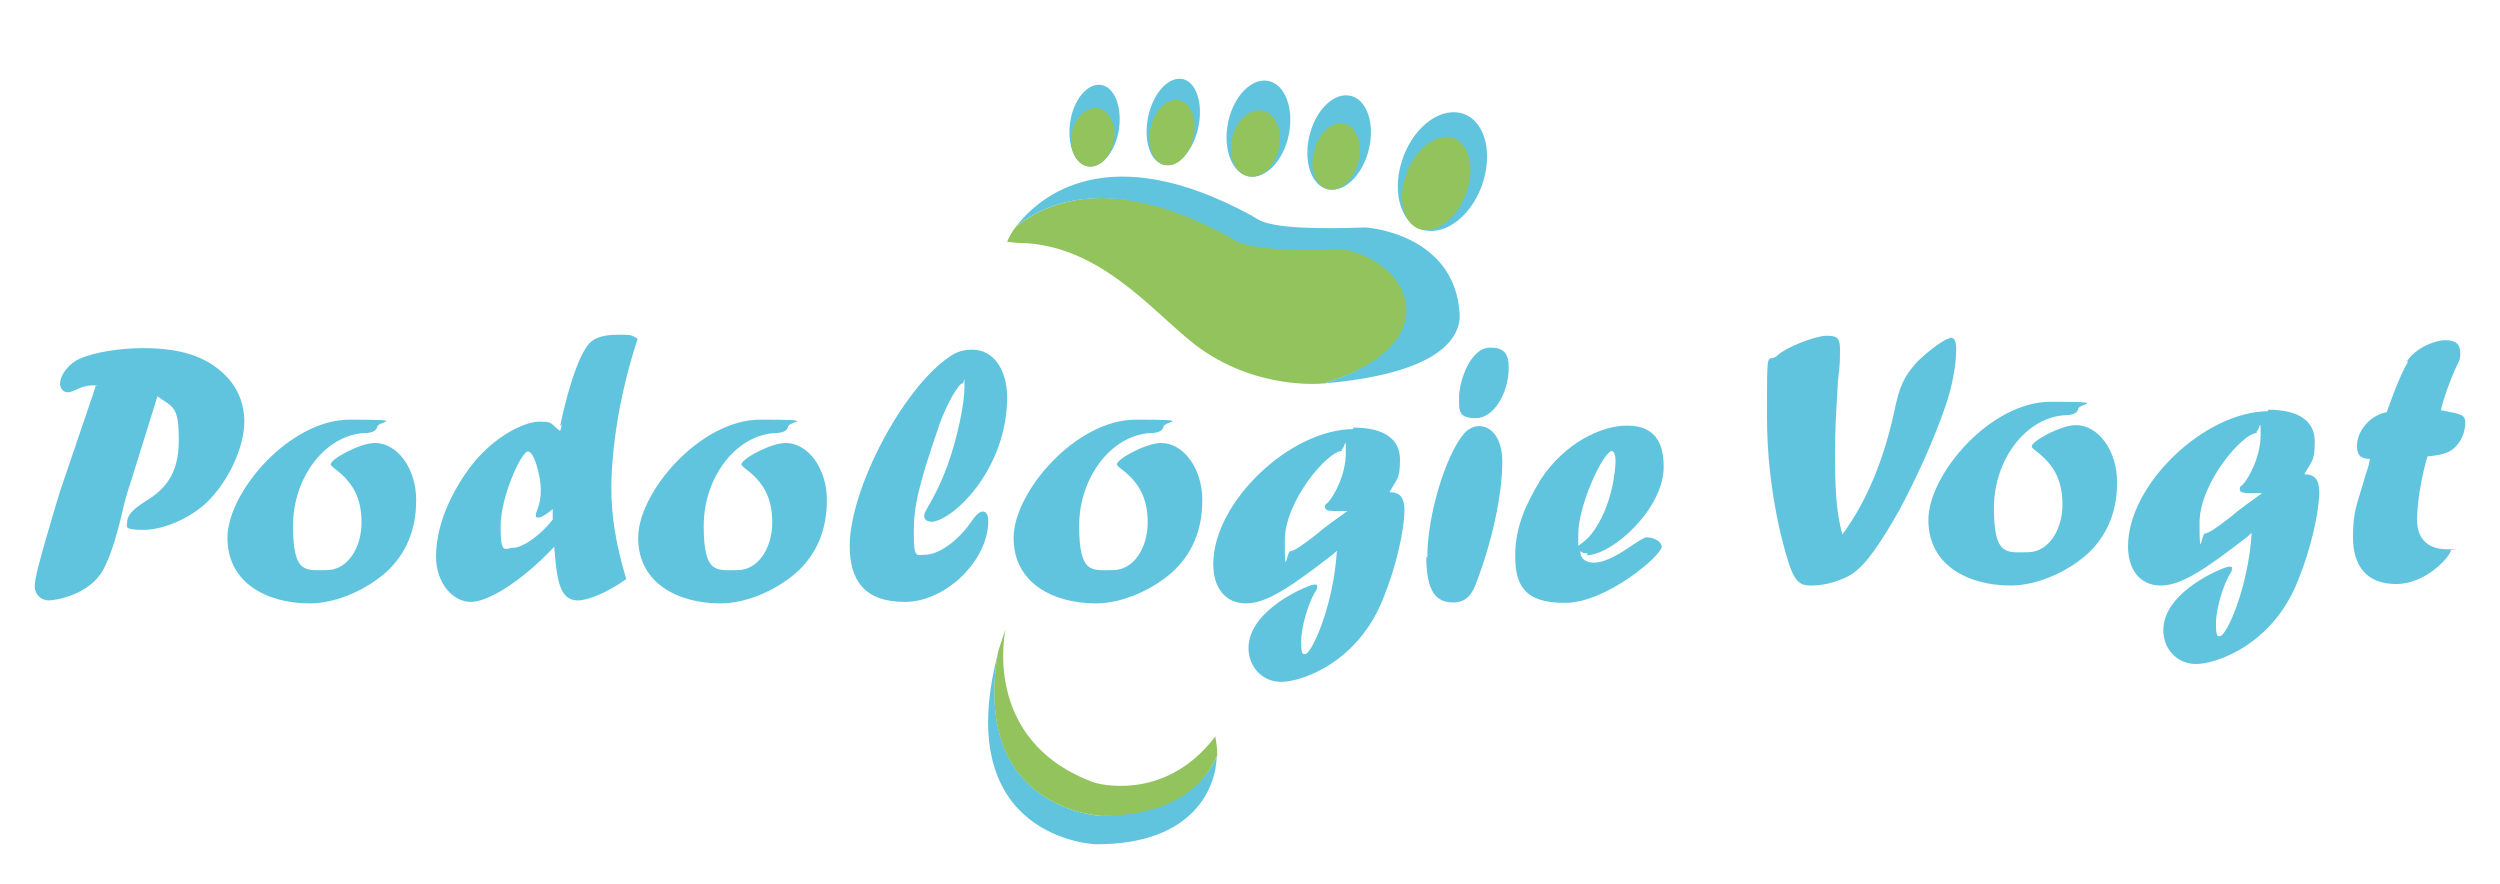 <?xml version="1.0" encoding="UTF-8"?>
<svg id="Ebene_1" xmlns="http://www.w3.org/2000/svg" version="1.1" viewBox="0 0 503.4 178.1">
  <!-- Generator: Adobe Illustrator 29.0.1, SVG Export Plug-In . SVG Version: 2.1.0 Build 192)  -->
  <defs>
    <style>
      .st0 {
        fill: #93c35d;
      }

      .st1 {
        fill: #60c4de;
      }
    </style>
  </defs>
  <g id="Ebene_11" data-name="Ebene_1">
    <g>
      <path class="st1" d="M231.2,23.5c1-4.8,4.1-8.1,6.9-7.6,2.8.6,4.2,4.9,3.2,9.7s-4.1,8.1-6.9,7.6c-2.8-.6-4.2-4.9-3.2-9.7"/>
      <path class="st1" d="M247.3,24.6c1.1-5.3,4.8-9,8.1-8.3,3.4.7,5.2,5.6,4.1,10.9-1.1,5.3-4.8,9-8.1,8.3-3.4-.7-5.2-5.6-4.1-10.9"/>
      <path class="st1" d="M263.7,27.2c1.3-5.2,5-8.7,8.3-7.9s4.9,5.7,3.6,10.9c-1.3,5.2-5,8.7-8.3,7.9s-4.9-5.7-3.6-10.9"/>
      <path class="st1" d="M282.6,31.5c2.4-6.4,7.9-10.2,12.3-8.5,4.3,1.7,5.8,8.2,3.4,14.6-2.4,6.4-7.9,10.2-12.3,8.5-4.3-1.7-5.8-8.2-3.4-14.6"/>
      <path class="st0" d="M231.7,25.7c.8-3.6,3.4-6.1,5.8-5.5,2.4.5,3.6,3.9,2.8,7.5s-3.4,6.1-5.8,5.5c-2.4-.5-3.6-3.9-2.8-7.5"/>
      <path class="st0" d="M248.1,27.8c.8-3.6,3.6-6.1,6.2-5.5,2.6.6,4,4,3.2,7.7-.8,3.6-3.6,6.1-6.2,5.5-2.6-.6-4-4-3.2-7.7"/>
      <path class="st0" d="M264.6,30.4c.9-3.6,3.6-6.1,6.1-5.5s3.8,4.1,2.8,7.7c-.9,3.6-3.6,6.1-6.1,5.5s-3.8-4.1-2.8-7.7"/>
      <path class="st0" d="M283.3,34.7c1.9-5,6.2-8.1,9.4-6.9,3.3,1.3,4.4,6.4,2.4,11.4-1.9,5-6.2,8.1-9.4,6.9-3.3-1.3-4.4-6.4-2.4-11.4"/>
      <path class="st1" d="M245,152.3c-.1,5.9-4.3,17.8-24.4,17.7,0,0-29.3-1-19.7-38.3-5.1,31.5,20.9,32.6,20.9,32.6,15-1.1,21-6.7,23.2-12"/>
      <path class="st0" d="M245,152.3c-2.3,5.3-8.1,11.9-23.2,12,0,0-26.1-1.1-20.9-32.6,0-.4.2-.8.3-1.2l1.3-3.9s-5.2,22.6,17.9,31c0,0,14,4.3,24.3-9.3,0,0,.4,1.6.4,3.9"/>
      <path class="st1" d="M215.5,24.5c.7-4.5,3.5-7.8,6.2-7.4,2.7.4,4.3,4.4,3.6,9-.7,4.5-3.5,7.8-6.2,7.4-2.7-.4-4.3-4.4-3.6-9"/>
      <path class="st0" d="M215.8,26.9c.6-3.2,2.9-5.5,5.3-5.1,2.3.4,3.8,3.4,3.2,6.6-.6,3.2-2.9,5.5-5.3,5.1-2.3-.4-3.8-3.4-3.2-6.6"/>
      <path class="st0" d="M250.7,64.4"/>
      <path class="st0" d="M266.6,77.2c25.9-7.9,18.5-24,4.3-27.2h.1c-21.4.5-21.3-1.7-23-2.3-22.7-12.4-36.4-7.7-43.4-2.1-1.4,1.8-1.8,3.1-1.8,3.1l1.9.2c16.5,0,27.2,13.7,35.8,20.4,12.3,9.5,26.1,7.9,26.1,7.9Z"/>
      <path class="st1" d="M293.9,63c-1.1-16.1-18.9-17.2-18.9-17.2-20.4.7-21.1-1.4-23-2.4-28.8-15.7-42.6-4-47.4,2.2,7-5.6,20.4-10.2,43.1,2.2,0,0,2.6,3.4,23,2.4,14.2,3.1,20.5,19.4-4.1,27,0,.5.2-.4,0,0,25.7-2.2,27.6-10.7,27.3-14.2h0Z"/>
    </g>
  </g>
  <g>
    <path class="st1" d="M392.8,68c.8,0,1.1.8,1.1,2.3,0,3.4-.8,7.4-2.1,11.3-2.3,6.8-6,14.9-9.4,21.2-6.6,11.7-9.1,12.8-11.5,13.8-2.6,1.1-4.9,1.3-6,1.3-1.9,0-3.4,0-4.9-5.1-.4-1.3-4.2-13.2-4.2-28.9s0-10.2,2.3-12.5c1.7-1.5,7.4-3.8,9.8-3.8s2.6.8,2.6,3,0,2.6-.4,6c-.4,6.8-.6,10.4-.6,14.4,0,6.8.2,12.3,1.5,16.6,5.3-7.2,8.5-15.9,10.4-24.6,1.1-5.3,1.9-7,4.5-10,2.6-2.6,5.9-4.9,6.8-4.9v-.2Z"/>
    <path class="st1" d="M418.5,82.1c0,.9-.9,1.5-2.6,1.5-7.9.4-14.4,8.9-14.4,18.7s2.6,8.9,6.8,8.9,7-4.5,7-9.6-1.9-8.1-5.1-10.6c-.8-.6-1.1-.9-1.1-1.1,0-1.1,5.9-4.3,8.9-4.3,4.5,0,8.3,5.1,8.3,11.5s-2.3,10.8-5.5,14c-4.2,4-10.6,6.8-15.9,6.8-8.5,0-16.6-4-16.6-13.2s12.5-23.8,24.6-23.8,5.7.4,5.7,1.3Z"/>
    <path class="st1" d="M456.7,82.5c6.2,0,9.4,2.3,9.4,6.4s-.6,3.8-2.1,6.6c2.1,0,3,1.1,3,3.6,0,4-1.7,11.5-4.2,17.6-5.1,13.2-16.6,17-20.6,17s-6.6-3.2-6.6-6.8c0-7.9,12.3-12.8,13.2-12.8s.6.2.6.6-.2.6-.4.9c-1.5,2.6-2.8,7.2-2.8,10s.4,2.5.8,2.5c1.3,0,5.7-9.6,6.4-20.8l-.9.8c-8.3,6.4-13.2,9.8-17.4,9.8s-6.6-3.2-6.6-7.9c0-12.5,15.5-27.2,28.3-27.2l-.2-.2ZM454.4,87.2c-2.8,0-11.5,10-11.5,18.1s.4,2.1,1.1,2.1,2.3-1.1,5.3-3.4c1.9-1.7,4.2-3.2,6.2-4.7h-2.6c-1.3,0-1.9-.2-1.9-.8s.2-.6.6-.9c1.5-1.7,3.6-5.9,3.6-10s-.2-.8-.8-.8v.4Z"/>
    <path class="st1" d="M484.7,72.7c1.7-2.6,5.5-4.2,7.7-4.2s3,.9,3,2.6-.4,1.7-1.1,3.4c-1.1,2.6-2.1,5.1-2.8,8.1,4,.8,4.9.8,4.9,2.5,0,2.6-1.5,5.1-3.6,6-1.1.4-1.9.6-4,.8-1.1,3.6-2.1,9.1-2.1,12.8s2.1,5.9,6,5.9.8,0,.8.2c0,1.1-4.9,6.8-11,6.8s-8.7-3.8-8.7-9.4.8-6.4,2.6-12.8c.6-1.7.6-1.9.8-3-1.9,0-2.6-.8-2.6-2.6,0-3,2.6-6.2,6-6.8.6-1.7,2.5-7.2,4.3-10.2h-.4Z"/>
  </g>
  <g>
    <path class="st1" d="M19.5,77.6c-1.5,0-2.3,0-4,.8-.9.4-1.5.6-1.9.6-.8,0-1.5-.8-1.5-1.7,0-1.9,1.9-4.2,4-5.1,3-1.3,8.1-2.1,12.7-2.1,7.7,0,12.8,1.7,16.6,5.5,2.5,2.5,3.8,5.7,3.8,9.3,0,5.1-3.2,12.1-7.6,16.3-3.4,3.2-8.7,5.5-12.8,5.5s-3.2-.8-3.2-1.5c0-1.3.9-2.5,3.6-4.2,3.8-2.3,6.8-5.3,6.8-12.3s-1.1-6.6-4.3-8.9l-5.1,16.4-.9,2.8c-.4,1.3-.9,3.2-1.5,5.9-1.3,5.1-2.3,7.7-3.4,9.8-2.8,5.1-9.6,6.2-11,6.2s-2.8-1.1-2.8-2.8.8-4.7,3.8-14.9l1.3-4.3,6.8-20,.4-1.3.4.2Z"/>
    <path class="st1" d="M76,85.7c0,.9-.9,1.5-2.6,1.5-7.9.4-14.4,8.9-14.4,18.7s2.6,8.9,6.8,8.9,7-4.5,7-9.6-1.9-8.1-5.1-10.6c-.8-.6-1.1-.9-1.1-1.1,0-1.1,5.9-4.3,8.9-4.3,4.5,0,8.3,5.1,8.3,11.5s-2.3,10.8-5.5,14c-4.2,4-10.6,6.8-15.9,6.8-8.5,0-16.6-4-16.6-13.2s12.5-23.8,24.6-23.8,5.7.4,5.7,1.3Z"/>
    <path class="st1" d="M112.8,85.7c1.9-8.9,4-14.5,5.9-16.6,1.1-1.1,2.8-1.7,5.7-1.7s2.6,0,4,.8c-5.1,15.5-5.3,27.6-5.3,29.9,0,5.7.8,11.1,3,18.5-3.6,2.6-7.6,4.3-9.8,4.3-3.8,0-4.2-4.7-4.7-10.8-6.4,6.8-13.2,11.1-16.8,11.1s-7-3.8-7-9.1,2.1-11,5.7-16.4c5.1-7.7,12.1-10.8,15.1-10.8s2.1.4,4.2,1.9l.4-1.5-.2.4ZM111.3,102.5c-1.3,1.1-2.3,1.7-2.8,1.7s-.6,0-.6-.4,0-.4.2-.9c.6-1.5.8-2.8.8-4.3,0-2.6-1.3-7.7-2.6-7.7s-5.5,9.1-5.5,15.1.9,4.3,2.6,4.3,5.3-2.3,7.9-5.7c0,0,0-2.1,0-2.1Z"/>
    <path class="st1" d="M158.7,85.7c0,.9-.9,1.5-2.6,1.5-7.9.4-14.4,8.9-14.4,18.7s2.6,8.9,6.8,8.9,7-4.5,7-9.6-1.9-8.1-5.1-10.6c-.8-.6-1.1-.9-1.1-1.1,0-1.1,5.9-4.3,8.9-4.3,4.5,0,8.3,5.1,8.3,11.5s-2.3,10.8-5.5,14c-4.2,4-10.6,6.8-15.9,6.8-8.5,0-16.6-4-16.6-13.2s12.5-23.8,24.6-23.8,5.7.4,5.7,1.3Z"/>
    <path class="st1" d="M187.4,105c-.8,0-1.3-.4-1.3-1.1s.4-1.1.9-2.1c.2-.4,1.9-3,3.8-8.1,2.1-5.9,3.4-12.5,3.4-15.7s0-.8-.4-.8c-.8,0-3.2,4.3-4.5,7.9-4.3,12.5-5.3,16.6-5.3,22.1s.6,4.5,2.3,4.5c2.6,0,6.4-2.6,9.1-6.4,1.1-1.7,1.9-2.3,2.5-2.3s1.1.6,1.1,1.9c0,7.9-8.5,16.3-16.8,16.3s-11.1-4.5-11.1-11.3c0-11.3,10.6-31.6,20-38,1.5-1.1,3-1.5,4.7-1.5,4.2,0,7,4,7,9.6,0,14.5-11,25.1-15.5,25.1l.2-.2Z"/>
    <path class="st1" d="M234.3,85.7c0,.9-.9,1.5-2.6,1.5-7.9.4-14.4,8.9-14.4,18.7s2.6,8.9,6.8,8.9,7-4.5,7-9.6-1.9-8.1-5.1-10.6c-.8-.6-1.1-.9-1.1-1.1,0-1.1,5.9-4.3,8.9-4.3,4.5,0,8.3,5.1,8.3,11.5s-2.3,10.8-5.5,14c-4.2,4-10.6,6.8-15.9,6.8-8.5,0-16.6-4-16.6-13.2s12.5-23.8,24.6-23.8,5.7.4,5.7,1.3Z"/>
    <path class="st1" d="M272.5,86.1c6.2,0,9.4,2.3,9.4,6.4s-.6,3.8-2.1,6.6c2.1,0,3,1.1,3,3.6,0,4-1.7,11.5-4.2,17.6-5.1,13.2-16.6,17-20.6,17s-6.6-3.2-6.6-6.8c0-7.9,12.3-12.8,13.2-12.8s.6.2.6.6-.2.6-.4.9c-1.5,2.6-2.8,7.2-2.8,10s.4,2.5.8,2.5c1.3,0,5.7-9.6,6.4-20.8l-.9.8c-8.3,6.4-13.2,9.8-17.4,9.8s-6.6-3.2-6.6-7.9c0-12.5,15.5-27.2,28.3-27.2l-.2-.2ZM270.2,90.8c-2.8,0-11.5,10-11.5,18.1s.4,2.1,1.1,2.1,2.3-1.1,5.3-3.4c1.9-1.7,4.2-3.2,6.2-4.7h-2.6c-1.3,0-1.9-.2-1.9-.8s.2-.6.6-.9c1.5-1.7,3.6-5.9,3.6-10s-.2-.8-.8-.8v.4Z"/>
    <path class="st1" d="M287.4,112.2c0-8.3,3.6-20.4,7.4-24.9.8-.9,1.9-1.5,3-1.5,2.8,0,4.7,2.8,4.7,7.2,0,6.4-1.9,15.5-5.1,24-.9,2.6-2.1,4.3-4.7,4.3s-5.5-.9-5.5-9.1h.2ZM293.8,80c0-2.8,1.5-7,3.4-8.7.9-.9,1.7-1.3,3-1.3,2.5,0,3.6,1.1,3.6,4,0,5.1-3,10.2-6.6,10.2s-3.4-1.5-3.4-4.2Z"/>
    <path class="st1" d="M319.7,111.4c-.8,0-.9,0-1.5-.4,0,1.5,1.1,2.3,2.8,2.3s4.2-1.1,7.2-3.2c1.7-1.1,2.8-1.9,3.4-1.9,1.5,0,3,.9,3,1.9,0,1.7-11.1,11.3-19.5,11.3s-10-3.8-10-9.6,2.3-10.6,5.3-15.5c4.7-7,11.9-10.6,17.2-10.6s7.4,3,7.4,8.3c0,8.5-10.4,17.8-15.5,17.8l.2-.4ZM324.6,90.8c-1.7,0-6.8,10.8-6.8,16.8s0,1.1,0,2.3c1.3-.9,1.9-1.5,2.6-2.3,4.3-5.5,4.9-13.2,4.9-14.7s-.4-2.1-.8-2.1Z"/>
  </g>
</svg>